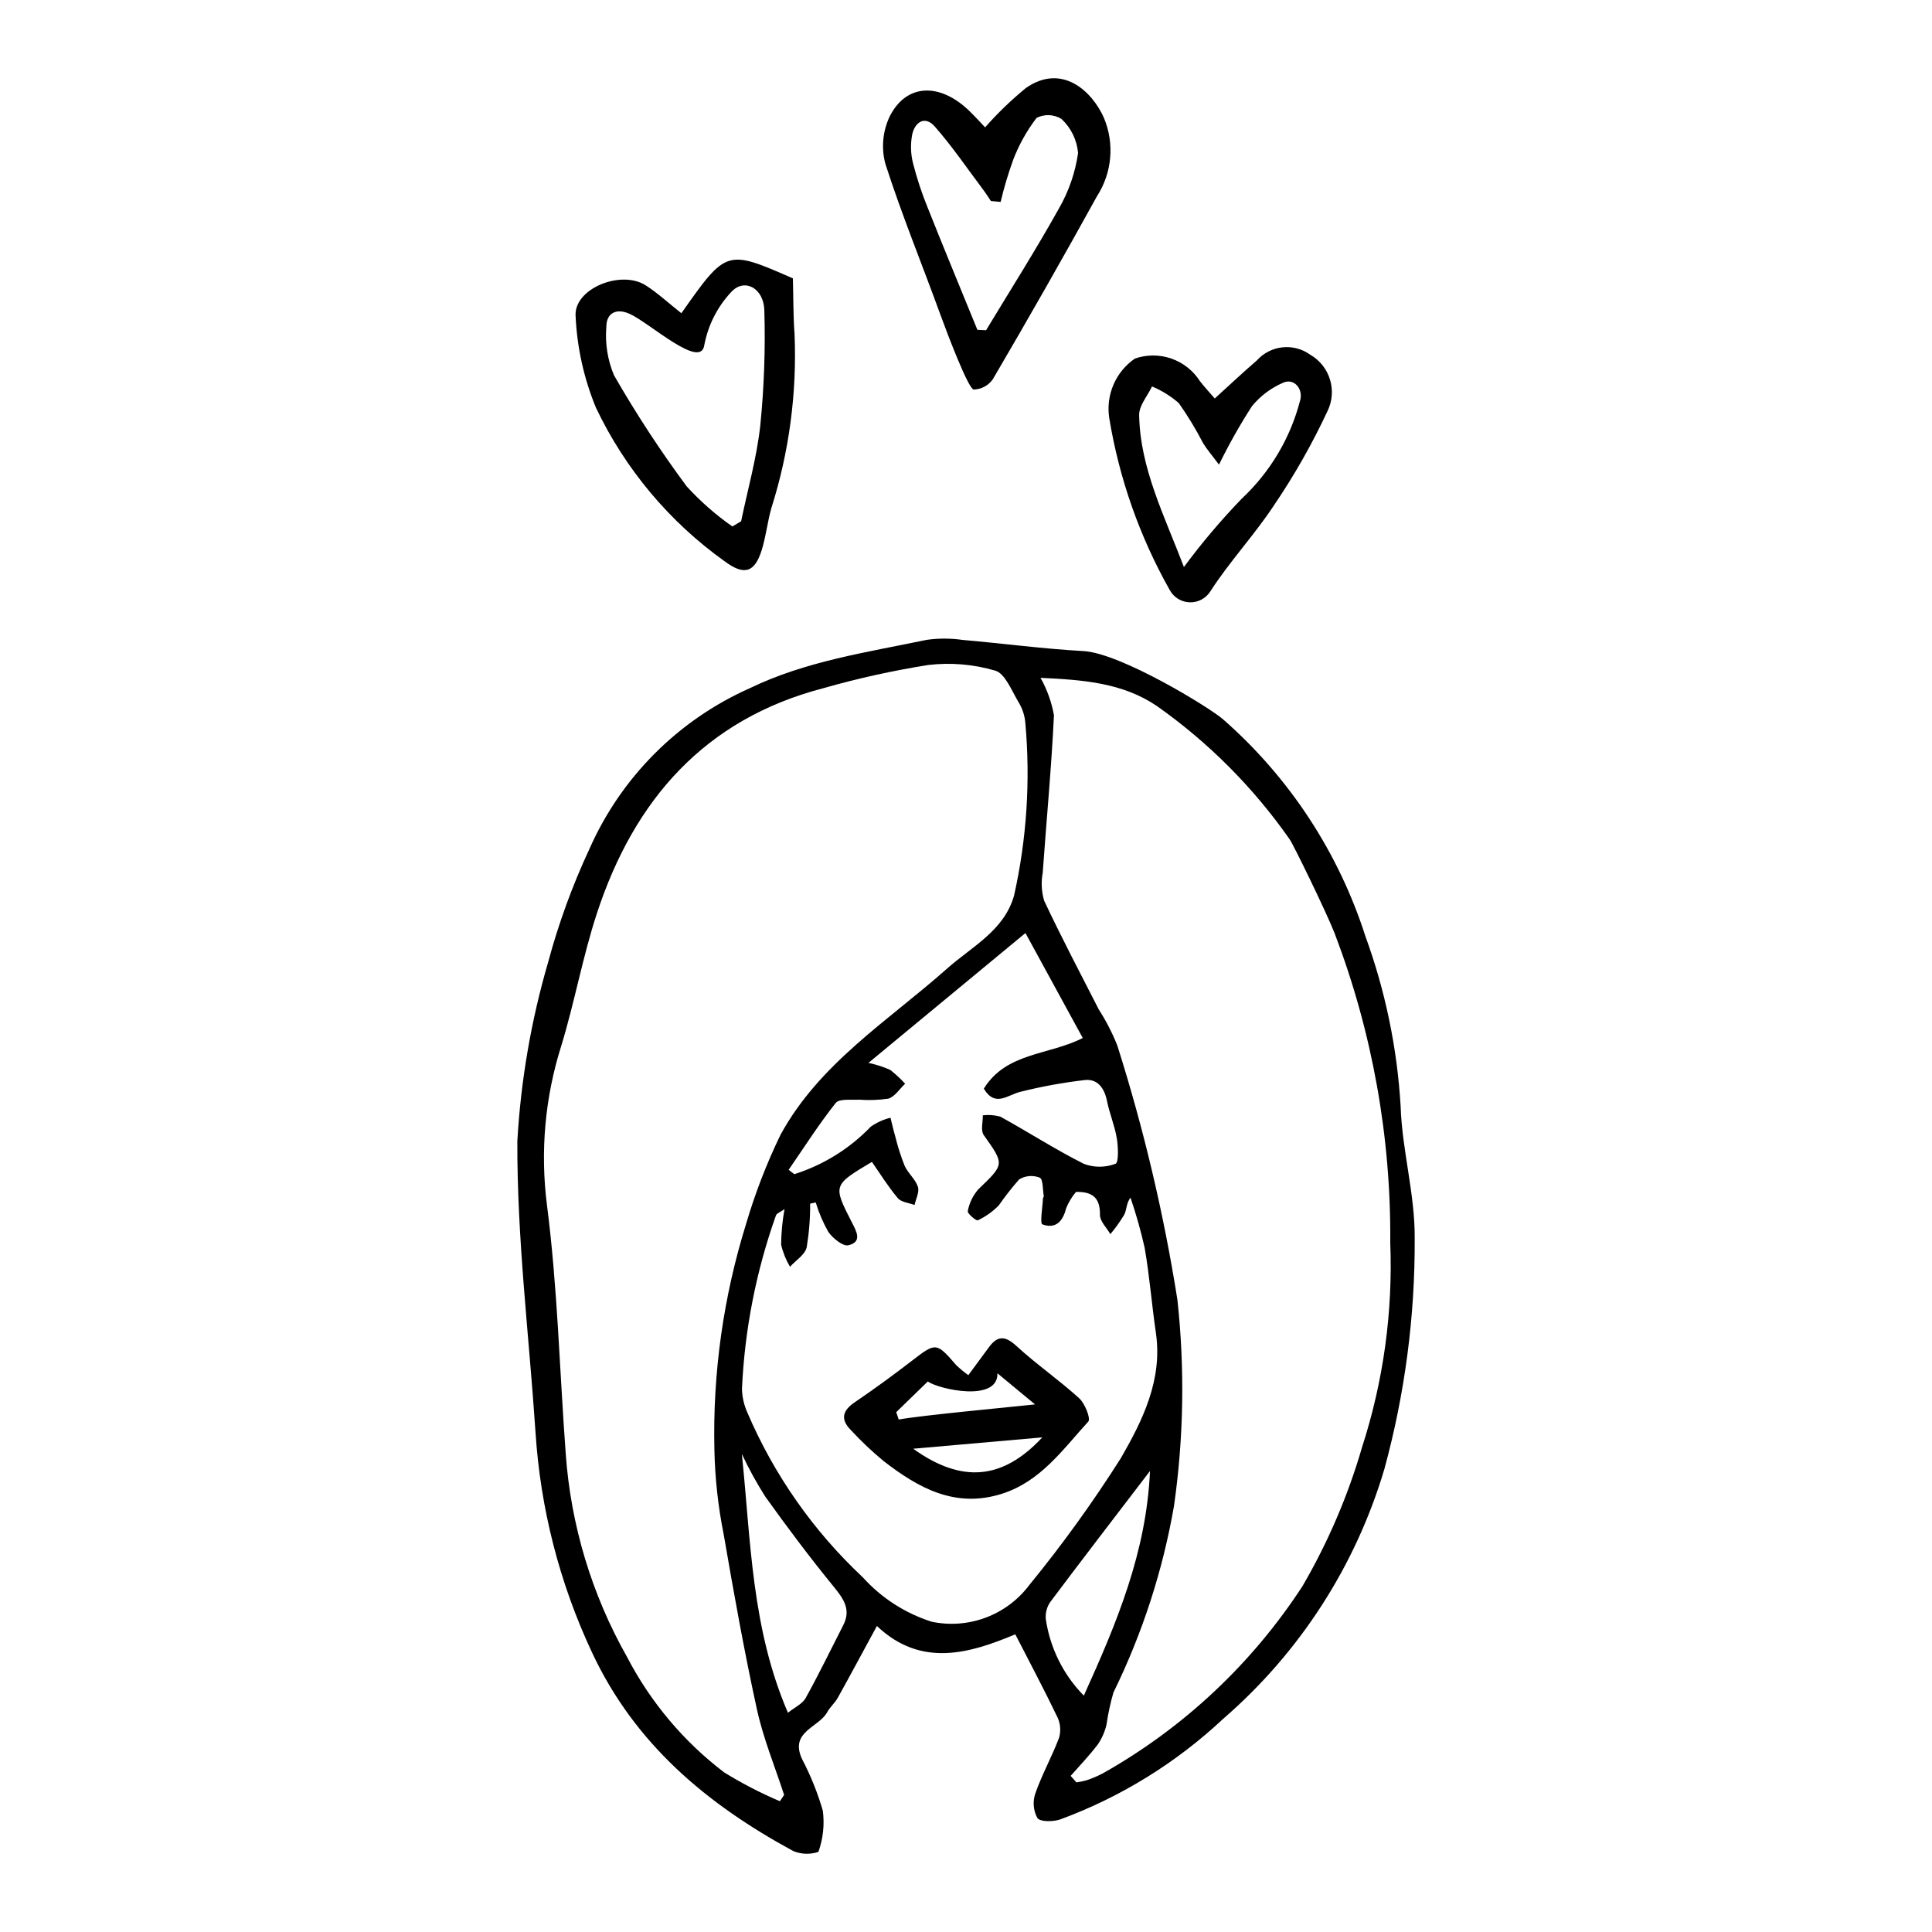 <?xml version="1.0" encoding="UTF-8"?>
<!-- Uploaded to: ICON Repo, www.iconrepo.com, Generator: ICON Repo Mixer Tools -->
<svg fill="#000000" width="800px" height="800px" version="1.1" viewBox="144 144 512 512" xmlns="http://www.w3.org/2000/svg">
 <g>
  <path d="m515.18 437.14c-0.91-15.383-4.055-30.551-9.332-45.023-7.133-22.246-20.184-42.133-37.758-57.52-3.508-3.07-27.059-17.504-36.973-18.055-10.68-0.594-21.324-2.023-31.992-2.953-3.168-0.461-6.387-0.469-9.555-0.02-15.879 3.324-31.984 5.617-46.863 12.812-18.98 8.434-34.141 23.633-42.52 42.637-4.508 9.672-8.168 19.715-10.938 30.02-4.5 15.434-7.234 31.328-8.148 47.375-0.109 25.684 3.098 51.438 4.816 77.164 1.293 20.152 6.344 39.883 14.895 58.176 11.371 24.441 30.547 40.391 53.426 52.805h0.004c2.117 0.863 4.477 0.938 6.644 0.219 1.246-3.496 1.648-7.231 1.176-10.91-1.387-4.781-3.254-9.41-5.57-13.816-3.219-7.191 4.473-8.211 6.719-12.297 0.754-1.375 2.043-2.445 2.805-3.816 3.402-6.109 6.703-12.277 10.371-19.035 11.746 11.152 24.656 7.246 36.676 2.207 3.953 7.707 7.715 14.77 11.168 21.973h0.004c0.801 1.695 0.953 3.625 0.43 5.43-1.863 4.984-4.504 9.672-6.266 14.688v-0.004c-0.766 2.176-0.582 4.574 0.516 6.602 0.793 1.07 4.246 1.004 6.106 0.348 16.016-5.91 30.684-14.969 43.137-26.645 20.281-17.543 35.109-40.527 42.73-66.238 5.434-19.926 8.133-40.5 8.02-61.156 0.094-11.617-3.359-23.293-3.727-34.965zm-164.5 184.21v-0.004c-5.109-2.176-10.051-4.731-14.777-7.648-10.711-8.16-19.488-18.586-25.703-30.535-9.395-16.586-14.961-35.062-16.289-54.078-1.621-21.902-2.148-43.922-4.957-65.688l0.004 0.004c-1.828-14.215-0.531-28.656 3.805-42.312 3.535-11.59 5.676-23.641 9.453-35.137 9.836-29.938 28.508-51.383 60.035-59.586 9.117-2.602 18.383-4.648 27.746-6.137 5.953-0.703 11.992-0.195 17.746 1.496 2.606 0.75 4.332 5.262 6.125 8.262l-0.004-0.004c1.07 1.711 1.711 3.652 1.867 5.664 1.367 15.281 0.359 30.684-2.984 45.656-2.609 9.312-11.203 13.559-17.73 19.355-15.617 13.871-33.891 25.148-44.203 44.133-3.668 7.582-6.707 15.457-9.086 23.535-6.023 19.344-8.863 39.535-8.406 59.789 0.152 7.586 0.98 15.145 2.477 22.582 2.668 15.492 5.441 30.984 8.805 46.348 1.684 7.688 4.754 15.094 7.195 22.625zm16.797-46.672c-3.305 6.457-6.461 12.996-9.977 19.332-0.852 1.539-2.859 2.422-4.684 3.887-9.68-22.426-9.828-45.586-12.215-68.562h0.004c1.82 3.875 3.887 7.637 6.18 11.254 5.852 8.176 11.895 16.234 18.254 24.02 2.629 3.223 4.5 6.035 2.438 10.07zm23.398-0.914c-7.012-2.238-13.301-6.297-18.227-11.762-13.098-12.27-23.508-27.121-30.574-43.621-0.895-1.988-1.387-4.137-1.445-6.316 0.711-15.68 3.742-31.168 9.004-45.953 0.168-0.551 1.117-0.852 2.269-1.676-0.559 3.098-0.859 6.238-0.898 9.387 0.477 2.07 1.27 4.055 2.352 5.883 1.539-1.699 3.949-3.168 4.426-5.141 0.633-3.828 0.941-7.707 0.914-11.59l1.477-0.312h0.004c0.82 2.711 1.941 5.324 3.332 7.793 1.184 1.691 3.887 3.894 5.32 3.551 3.805-0.91 2.113-3.738 0.875-6.164-4.988-9.762-4.961-9.773 5.363-15.93 2.246 3.219 4.328 6.609 6.867 9.613 0.91 1.078 2.922 1.23 4.434 1.809 0.348-1.621 1.336-3.441 0.887-4.82-0.652-2.008-2.613-3.578-3.512-5.555l0.004 0.004c-0.988-2.465-1.801-4.996-2.434-7.574-0.5-1.711-0.887-3.453-1.324-5.18-1.871 0.461-3.641 1.266-5.223 2.367-5.594 5.824-12.562 10.152-20.262 12.594l-1.5-1.16c4.102-5.949 7.992-12.066 12.469-17.711 0.941-1.188 4.039-0.758 6.156-0.871v-0.004c2.59 0.195 5.195 0.105 7.766-0.266 1.742-0.508 3-2.586 4.477-3.965h-0.004c-1.215-1.324-2.535-2.551-3.949-3.66-1.852-0.82-3.785-1.445-5.769-1.859 14.602-12.078 28.055-23.203 41.605-34.41 4.957 9.078 10.07 18.445 15.188 27.816-9 4.602-20.238 3.75-26.219 13.422 3.016 5.039 6.312 1.645 9.68 0.84l0.004-0.004c5.625-1.406 11.332-2.449 17.09-3.117 3.422-0.363 5.191 2.18 5.875 5.574 0.672 3.332 2.043 6.547 2.598 9.891 0.379 2.281 0.504 6.43-0.344 6.723h-0.004c-2.688 1.027-5.656 1.039-8.355 0.035-7.566-3.797-14.719-8.426-22.152-12.516-1.512-0.426-3.094-0.551-4.656-0.363 0.039 1.766-0.621 4.019 0.23 5.219 5.547 7.828 5.562 7.688-1.477 14.445v0.004c-1.41 1.637-2.356 3.621-2.746 5.746-0.145 0.578 2.242 2.625 2.664 2.418 2.07-0.977 3.945-2.312 5.547-3.945 1.672-2.398 3.477-4.703 5.406-6.902 1.645-1.008 3.668-1.176 5.461-0.457 0.91 0.426 0.77 3.199 1.07 4.922 0.027 0.164-0.211 0.359-0.219 0.543-0.102 2.406-0.844 6.652-0.16 6.906 3.414 1.273 5.43-0.684 6.285-4.238v0.004c0.641-1.582 1.527-3.051 2.625-4.359 4.488-0.102 6.422 1.648 6.356 6.102-0.023 1.664 1.781 3.387 2.754 5.086 1.375-1.629 2.613-3.371 3.703-5.203 0.637-1.27 0.5-2.938 1.629-4.481 1.496 4.367 2.75 8.816 3.762 13.32 1.293 7.453 1.875 15.016 2.973 22.504 1.828 12.504-3.559 23.262-9.234 33.137-7.406 11.707-15.516 22.957-24.289 33.684-2.941 3.926-6.945 6.926-11.539 8.652-4.594 1.727-9.582 2.106-14.383 1.094zm30.266-0.723c-0.133-1.566 0.273-3.129 1.148-4.434 8.559-11.418 17.262-22.723 26.473-34.781-0.953 21.426-8.695 40.023-17.539 59.539v-0.004c-5.43-5.535-8.961-12.648-10.082-20.32zm83.844-45.598v-0.004c-3.738 12.902-9.047 25.297-15.809 36.902-13.375 20.543-31.508 37.551-52.859 49.586-1.391 0.734-2.836 1.355-4.328 1.855-0.898 0.254-1.809 0.445-2.734 0.566l-1.516-1.719c2.414-2.758 4.977-5.402 7.18-8.324l0.004 0.004c1.086-1.59 1.867-3.367 2.305-5.238 0.418-2.887 1.035-5.742 1.848-8.543 7.668-15.645 13.074-32.301 16.051-49.469 2.578-18.094 2.879-36.441 0.898-54.613-3.609-22.824-8.934-45.344-15.922-67.367-1.32-3.328-2.965-6.523-4.906-9.539-4.887-9.578-9.906-19.102-14.48-28.824v0.004c-0.715-2.418-0.844-4.969-0.383-7.441 0.984-13.91 2.309-27.793 2.973-41.723h0.004c-0.621-3.484-1.824-6.836-3.559-9.922 11.422 0.539 21.754 1.324 30.836 7.469 13.68 9.648 25.582 21.598 35.176 35.316 0.902 1.23 9.504 18.801 11.918 24.887v0.004c9.98 26.18 14.984 53.992 14.75 82.008 0.719 18.34-1.805 36.66-7.445 54.121z"/>
  <path d="m324.57 227.01c11.938-16.953 11.938-16.953 29.555-9.238 0.145 5.367 0.086 10.043 0.434 14.695 0.668 15.668-1.418 31.332-6.168 46.277-1.004 3.606-1.406 7.398-2.508 10.969-1.922 6.227-4.809 6.797-9.895 3h-0.004c-14.621-10.453-26.344-24.457-34.062-40.691-3.172-7.703-4.992-15.895-5.379-24.215-0.562-7.273 12.008-12.438 18.641-8.148 3.176 2.055 5.996 4.668 9.387 7.352zm13.512 56.508 2.324-1.375c1.754-8.488 4.16-16.895 5.086-25.484 1.008-10.09 1.363-20.238 1.066-30.379-0.129-5.93-5.277-8.707-8.766-4.902-3.676 3.922-6.156 8.809-7.148 14.094-0.945 6.535-14.355-5.805-19.723-8.27-3.539-1.625-6.266-0.309-6.234 3.5h-0.004c-0.355 4.356 0.344 8.734 2.039 12.762 5.844 10.172 12.27 19.996 19.25 29.422 3.633 3.977 7.695 7.543 12.109 10.633z"/>
  <path d="m405.06 177.75c3.316-3.766 6.934-7.25 10.812-10.43 9.527-6.633 17.516 0.781 20.695 7.945h-0.004c2.836 6.789 2.144 14.543-1.844 20.727-8.996 16.293-18.199 32.465-27.613 48.516-1.164 1.66-3.043 2.668-5.07 2.723-1.406-0.137-6.953-14.688-8.848-19.91-4.836-13.316-10.234-26.453-14.562-39.918-1.113-4.18-0.707-8.621 1.145-12.527 4.41-8.805 13.387-9.062 21.254-1.336 1.527 1.496 2.965 3.086 4.035 4.211zm4.117 19.762-2.586-0.242c-0.641-0.949-1.242-1.93-1.93-2.844-4.262-5.672-8.262-11.574-12.93-16.891-2.637-3.004-5.285-1.16-5.992 2.121-0.48 2.512-0.406 5.102 0.215 7.586 1.031 4.043 2.34 8.012 3.922 11.871 4.293 10.797 8.75 21.531 13.141 32.293l2.305 0.109c6.465-10.715 13.188-21.285 19.277-32.215 2.629-4.547 4.359-9.555 5.102-14.754-0.301-3.453-1.871-6.672-4.41-9.031-2-1.234-4.5-1.336-6.59-0.266-2.598 3.398-4.688 7.148-6.211 11.141-1.316 3.641-2.422 7.352-3.312 11.121z"/>
  <path d="m491.22 238c-4.422-3.191-10.539-2.523-14.172 1.547-3.691 3.176-7.231 6.519-11.129 10.055-1.34-1.562-2.699-3.016-3.914-4.578-1.781-2.793-4.453-4.906-7.582-5.996-3.129-1.09-6.535-1.09-9.664-0.004-2.5 1.719-4.465 4.109-5.668 6.894s-1.594 5.852-1.133 8.852c2.625 16 8.043 31.414 16.004 45.539 1.047 1.977 3.07 3.238 5.305 3.312 2.234 0.078 4.336-1.051 5.512-2.949 5.094-7.891 11.609-14.848 16.793-22.688 5.383-7.918 10.121-16.254 14.176-24.926 2.719-5.426 0.734-12.027-4.527-15.059zm-2.676 12.125v0.004c-2.574 9.957-7.934 18.977-15.449 26-5.504 5.703-10.629 11.762-15.344 18.137-5.281-13.844-11.613-26.23-11.863-40.262-0.043-2.527 2.211-5.059 3.406-7.586v-0.004c2.59 1.082 4.988 2.57 7.102 4.414 2.394 3.398 4.555 6.961 6.465 10.66 0.98 1.598 2.231 3.031 4.184 5.648h-0.004c2.609-5.332 5.527-10.508 8.742-15.496 2.203-2.691 5.016-4.816 8.211-6.195 2.856-1.355 5.453 1.559 4.551 4.684z"/>
  <path d="m400.62 508.43c2.004-2.719 3.731-5.039 5.434-7.371 2.242-3.062 4.234-3.191 7.293-0.375 5.316 4.887 11.32 9.02 16.66 13.879 1.527 1.391 3.098 5.41 2.402 6.168-6.734 7.363-12.594 15.844-22.859 19.125-12.324 3.938-22.133-1.473-31.426-8.695h0.004c-3.086-2.547-5.992-5.301-8.703-8.242-2.777-2.848-2.106-5.133 1.074-7.293 5.219-3.543 10.32-7.269 15.312-11.121 6.168-4.758 6.371-4.805 11.625 1.301v-0.004c1 0.949 2.062 1.828 3.184 2.629zm17.676 7.754-9.965-8.246c0.203 7.734-15.449 4.273-18.465 2.176-2.988 2.906-5.672 5.519-8.359 8.129l0.668 1.949c5.66-1.07 28.828-3.231 36.117-4.008zm1.918 8.738-34.211 3.008c12.863 9.227 23.73 8.273 34.211-3.008z"/>
 </g>
</svg>